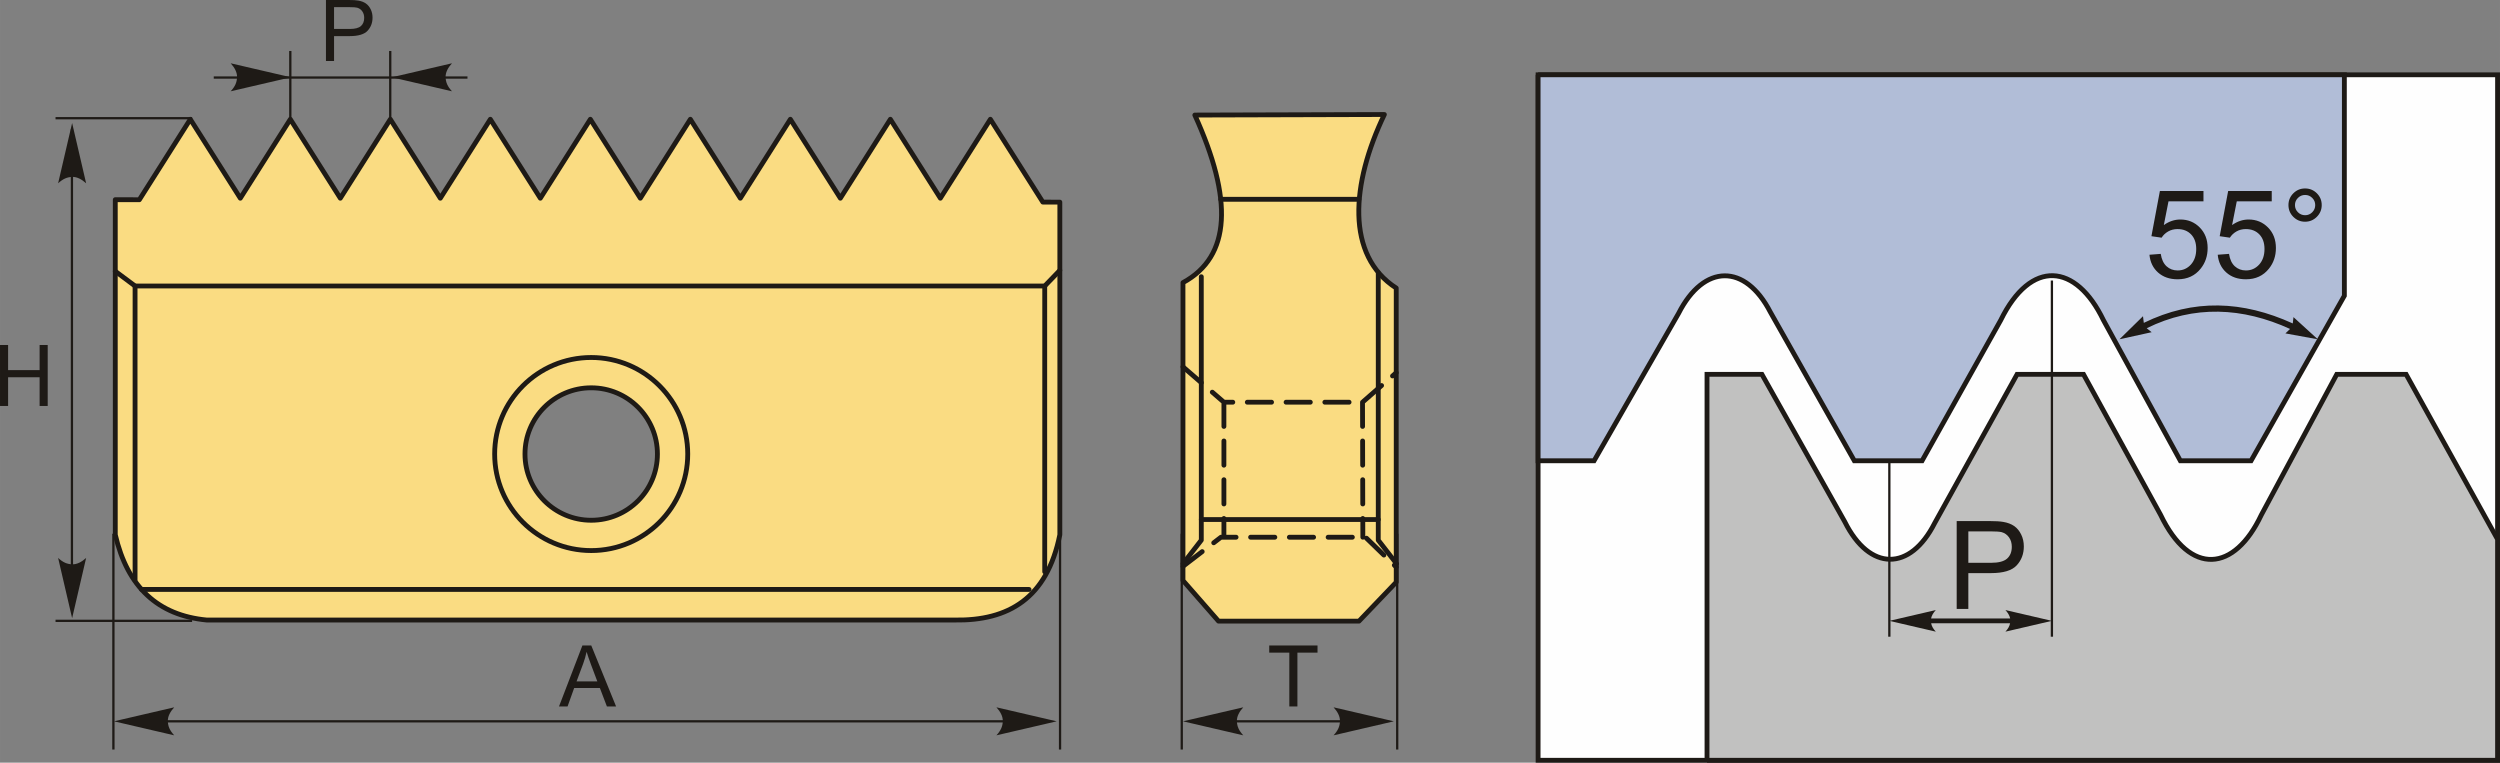 <?xml version="1.0" encoding="UTF-8"?>
<!DOCTYPE svg PUBLIC "-//W3C//DTD SVG 1.1//EN" "http://www.w3.org/Graphics/SVG/1.1/DTD/svg11.dtd">
<!-- Creator: CorelDRAW 2018 (64-Bit) -->
<svg xmlns="http://www.w3.org/2000/svg" xml:space="preserve" width="218.402mm" height="66.63mm" version="1.1" style="shape-rendering:geometricPrecision; text-rendering:geometricPrecision; image-rendering:optimizeQuality; fill-rule:evenodd; clip-rule:evenodd"
viewBox="0 0 21861.36 6669.52"
 xmlns:xlink="http://www.w3.org/1999/xlink">
 <rect x="0" y="0" width="21861.36" height="6669.52" fill="#808080" stroke="none"/>
 <defs>
  <style type="text/css">
   <![CDATA[
    .str3 {stroke:#1E1A16;stroke-width:42.37;stroke-miterlimit:22.926}
    .str1 {stroke:#1E1A16;stroke-width:20.02;stroke-miterlimit:22.926}
    .str0 {stroke:#1E1A16;stroke-width:42.37;stroke-linecap:round;stroke-linejoin:round;stroke-miterlimit:22.926}
    .str2 {stroke:#1E1A16;stroke-width:42.37;stroke-linecap:round;stroke-linejoin:round;stroke-miterlimit:22.926;stroke-dasharray:211.855 127.113}
    .fil1 {fill:none}
    .fil4 {fill:#FEFEFE}
    .fil6 {fill:#C1C1C0}
    .fil0 {fill:#FADC82}
    .fil5 {fill:#B1BDD7}
    .fil3 {fill:#1E1A16;fill-rule:nonzero}
    .fil2 {fill:#1E1A16;fill-rule:nonzero}
   ]]>
  </style>
 </defs>
 <g id="Layer_x0020_1">
  <g id="_2001348744640">
   <g>
    <path class="fil0 str0" d="M9267.71 1767.69l-148.51 -0.39 -458.81 -724.38 -437.27 690.38 -437.27 -690.38 -437.27 690.38 -437.27 -690.38 -437.26 690.38 -437.27 -690.38 -437.27 690.38 -437.27 -690.38 -437.27 690.38 -437.26 -690.38 -437.27 690.38 -437.27 -690.38 -437.27 690.38 -437.27 -690.38 -437.26 690.38 -437.27 -690.38 -445.71 703.71 -210.48 -0.55 0 2929.87c106.44,459.26 374.73,705.83 800.05,745.99l6540.86 0c468.87,7.67 807.52,-190.03 918.97,-745.99l0 -2908.26zm-4098 1623.59c319.8,0 579.05,259.25 579.05,579.05 0,319.81 -259.25,579.06 -579.05,579.06 -319.81,0 -579.06,-259.25 -579.06,-579.06 0,-319.8 259.25,-579.05 579.06,-579.05z"/>
    <circle class="fil1 str0" cx="5169.7" cy="3970.34" r="844.18"/>
    <polyline class="fil1 str0" points="1007.83,2371.85 1180.97,2501.01 9135.59,2501.01 9267.71,2364.24 "/>
    <line class="fil1 str0" x1="1180.97" y1="2501.01" x2="1180.97" y2= "5068.4" />
    <line class="fil1 str0" x1="9135.59" y1="2501.01" x2="9135.59" y2= "4999.95" />
    <line class="fil1 str0" x1="1237.72" y1="5154.52" x2="8998.65" y2= "5154.52" />
   </g>
   <line class="fil1 str1" x1="2538.56" y1="1042.92" x2="2538.56" y2= "445.77" />
   <line class="fil1 str1" x1="3412.43" y1="1042.92" x2="3412.43" y2= "445.77" />
   <line class="fil1 str1" x1="1869.02" y1="678.1" x2="4087.74" y2= "678.1" />
   <path id="стрелка.cdr" class="fil2" d="M3425.35 675.87l526.93 -122.54c-34.46,37.87 -57.52,79.87 -55.79,122.39 1.92,45.26 16.36,79.39 55.79,122.68l-526.93 -122.53z"/>
   <path id="стрелка.cdr_0" class="fil2" d="M2543.93 675.87l-526.93 -122.54c34.46,37.87 57.52,79.87 55.8,122.39 -1.93,45.26 -16.37,79.39 -55.8,122.68l526.93 -122.53z"/>
   <path class="fil3" d="M2850.26 533.21l0 -533.21 201.32 0c35.37,0 62.43,1.74 81.17,5.08 26.2,4.34 48.16,12.66 65.91,24.82 17.75,12.29 32.02,29.42 42.81,51.39 10.8,21.97 16.14,46.16 16.14,72.61 0,45.17 -14.39,83.53 -43.31,114.8 -28.8,31.4 -81.05,47.05 -156.51,47.05l-136.78 0 0 217.45 -70.74 0zm70.74 -280.01l137.77 0c45.67,0 77.95,-8.44 97.18,-25.44 19.12,-17 28.67,-40.83 28.67,-71.74 0,-22.21 -5.59,-41.33 -16.88,-57.22 -11.29,-15.89 -26.19,-26.44 -44.55,-31.52 -11.92,-3.1 -33.89,-4.72 -65.78,-4.72l-136.41 0 0 190.64z"/>
   <path class="fil3" d="M4888.16 6177.71l204.55 -533.21 77.58 0 217.08 533.21 -80.31 0 -61.68 -161.6 -224.53 0 -57.85 161.6 -74.84 0zm153.41 -218.94l181.72 0 -55.61 -147.82c-16.76,-44.93 -29.41,-82.04 -38.23,-111.34 -7.32,34.75 -17.13,68.89 -29.41,102.65l-58.47 156.51z"/>
   <line class="fil1 str1" x1="1190.97" y1="6307.63" x2="9084.6" y2= "6307.63" />
   <line class="fil1 str1" x1="991.6" y1="6554.39" x2="991.6" y2= "4667.33" />
   <line class="fil1 str1" x1="9269.66" y1="6554.39" x2="9269.66" y2= "4667.33" />
   <path id="стрелка.cdr_1" class="fil2" d="M9240.11 6307.63l-526.93 -122.53c34.46,37.87 57.52,79.86 55.79,122.38 -1.92,45.27 -16.36,79.4 -55.79,122.69l526.93 -122.54z"/>
   <path id="стрелка.cdr_2" class="fil2" d="M996.44 6307.63l526.93 -122.53c-34.46,37.87 -57.52,79.86 -55.8,122.38 1.93,45.27 16.37,79.4 55.8,122.69l-526.93 -122.54z"/>
   <polygon class="fil3" points="-0,3550.02 -0,3016.82 70.75,3016.82 70.75,3236.5 346.29,3236.5 346.29,3016.82 417.03,3016.82 417.03,3550.02 346.29,3550.02 346.29,3299.06 70.75,3299.06 70.75,3550.02 "/>
   <line class="fil1 str1" x1="485.52" y1="1033.67" x2="1679.83" y2= "1033.67" />
   <line class="fil1 str1" x1="485.52" y1="5429.06" x2="1679.83" y2= "5429.06" />
   <line class="fil1 str1" x1="628.86" y1="5304.85" x2="628.86" y2= "1129.23" />
   <path id="стрелка.cdr_3" class="fil2" d="M630.61 5405.87l122.54 -526.93c-37.88,34.46 -79.87,57.52 -122.39,55.8 -45.26,-1.92 -79.39,-16.37 -122.68,-55.8l122.53 526.93z"/>
   <path id="стрелка.cdr_4" class="fil2" d="M630.61 1075.96l122.54 526.93c-37.88,-34.46 -79.87,-57.52 -122.39,-55.8 -45.26,1.93 -79.39,16.37 -122.68,55.8l122.53 -526.93z"/>
   <path class="fil0 str0" d="M12105.79 1001.34l-1657.66 4.85c333.78,733.96 319.07,1235.61 -103.6,1465.24l0 2604.88 310.81 355.2 1228.44 0 325.61 -340.41 0 -2572.19c-442.9,-285.08 -394.38,-911.49 -103.6,-1517.57z"/>
   <line class="fil1 str0" x1="10674.71" y1="1742.76" x2="11882.76" y2= "1742.76" />
   <polyline class="fil1 str0" points="10504.83,2419.81 10504.83,4723.61 10344.53,4929.92 "/>
   <polyline class="fil1 str0" points="12052.27,2385.34 12052.27,4723.61 12212.57,4929.92 "/>
   <line class="fil1 str0" x1="10504.83" y1="4543.09" x2="12052.27" y2= "4543.09" />
   <path class="fil1 str2" d="M10344.53 3207.7l358.01 309.46 1212.09 0 294.77 -257.88m-1864.86 1693.39l332.22 -254.85 1263.66 0 268.98 260.69m-1506.85 -1441.36l0 1180.66m1212.09 -1180.66l2.81 1180.66"/>
   <line class="fil1 str1" x1="10726.7" y1="6307.63" x2="12032.88" y2= "6307.63" />
   <line class="fil1 str1" x1="12217.95" y1="6554.39" x2="12217.95" y2= "4667.33" />
   <path id="стрелка.cdr_5" class="fil2" d="M12188.39 6307.63l-526.93 -122.53c34.46,37.87 57.52,79.86 55.8,122.38 -1.93,45.27 -16.37,79.4 -55.8,122.69l526.93 -122.54z"/>
   <line class="fil1 str1" x1="10333.91" y1="6554.39" x2="10333.91" y2= "4667.33" />
   <path id="стрелка.cdr_6" class="fil2" d="M10344.91 6307.63l526.93 -122.53c-34.46,37.87 -57.52,79.86 -55.8,122.38 1.93,45.27 16.37,79.4 55.8,122.69l-526.93 -122.54z"/>
   <polygon class="fil3" points="11274.55,6177.71 11274.55,5707.05 11098.8,5707.05 11098.8,5644.5 11521.05,5644.5 11521.05,5707.05 11345.3,5707.05 11345.3,6177.71 "/>
   <g>
    <polygon class="fil4 str3" points="13449.99,654.12 21840.17,654.12 21840.17,6648.33 13449.99,6648.33 "/>
    <path class="fil5 str3" d="M13449.99 654.12l7050.51 0 0 1932.25 -815.85 1442.72 -618.31 0 -672.63 -1229.23c-239.52,-497.69 -633.64,-540.22 -898.9,1.19l-687.04 1228.04 -592.52 0 -734.38 -1300.08c-219.14,-424.86 -580.77,-424.86 -802.83,11.94l-738.56 1288.14 -489.48 0 0 -3374.97z"/>
    <path class="fil6 str3" d="M14927.07 6648.33l6913.1 0 0 -1932.26 -799.96 -1442.71 -606.26 0 -659.53 1229.23c-234.85,497.69 -621.28,540.22 -881.37,-1.19l-673.64 -1228.04 -580.98 0 -720.07 1300.08c-214.87,424.86 -569.45,424.86 -787.18,-11.94l-724.16 -1288.14 -479.95 0 0 3374.97z"/>
    <path class="fil2" d="M18739.62 2765.23l-205.78 201.62 281.38 -61.81 -43.19 -34.77c413.57,-204.44 837.9,-183.35 1253.41,6.16l-40.4 39.16 283.42 51.64 -212.93 -194.05 -6.3 55.18c-437.93,-199.23 -866.6,-218.01 -1302.6,-5.02l-7.02 -58.1z"/>
    <path class="fil3" d="M18796.05 2227.6l98.76 -7.52c7.34,48.13 24.33,84.26 50.82,108.6 26.48,24.15 58.86,36.32 96.96,36.32 45.98,0 84.44,-17.17 115.75,-51.34 31.13,-34.35 46.7,-79.8 46.7,-136.33 0,-53.85 -14.84,-96.25 -44.72,-127.38 -29.88,-31.13 -69.42,-46.7 -118.62,-46.7 -30.6,0 -57.97,6.98 -82.3,20.93 -24.15,13.95 -43.12,32.03 -57.08,54.21l-89.1 -12.88 74.07 -395.03 381.08 0 0 90.17 -305.76 0 -40.98 207.36c45.98,-32.38 94.29,-48.49 144.74,-48.49 66.91,0 123.45,23.26 169.43,69.78 45.97,46.52 69.06,106.27 69.06,179.26 0,69.6 -20.22,129.72 -60.65,180.34 -49.21,62.26 -116.47,93.39 -201.64,93.39 -69.78,0 -126.66,-19.68 -170.86,-58.87 -44.19,-39.18 -69.42,-91.06 -75.68,-155.82z"/>
    <path id="1" class="fil3" d="M19393.07 2227.6l98.76 -7.52c7.34,48.13 24.33,84.26 50.82,108.6 26.48,24.15 58.86,36.32 96.96,36.32 45.98,0 84.44,-17.17 115.75,-51.34 31.13,-34.35 46.7,-79.8 46.7,-136.33 0,-53.85 -14.84,-96.25 -44.72,-127.38 -29.88,-31.13 -69.42,-46.7 -118.62,-46.7 -30.6,0 -57.97,6.98 -82.3,20.93 -24.15,13.95 -43.12,32.03 -57.08,54.21l-89.1 -12.88 74.07 -395.03 381.08 0 0 90.17 -305.76 0 -40.98 207.36c45.98,-32.38 94.29,-48.49 144.74,-48.49 66.91,0 123.45,23.26 169.43,69.78 45.97,46.52 69.06,106.27 69.06,179.26 0,69.6 -20.22,129.72 -60.65,180.34 -49.21,62.26 -116.47,93.39 -201.64,93.39 -69.78,0 -126.66,-19.68 -170.86,-58.87 -44.19,-39.18 -69.42,-91.06 -75.68,-155.82z"/>
    <path id="2" class="fil3" d="M20011.56 1793.02c0,-40.07 14.31,-74.24 42.76,-102.69 28.45,-28.27 62.62,-42.4 102.51,-42.4 40.44,0 74.79,14.13 103.24,42.4 28.27,28.45 42.4,62.62 42.4,102.69 0,40.26 -14.31,74.61 -42.76,103.06 -28.45,28.45 -62.8,42.75 -102.88,42.75 -39.89,0 -74.06,-14.13 -102.51,-42.4 -28.45,-28.45 -42.76,-62.79 -42.76,-103.41zm56.9 0.36c0,24.51 8.59,45.26 25.95,62.62 17.35,17.36 38.28,25.95 62.97,25.95 24.15,0 44.9,-8.59 62.26,-25.95 17.36,-17.36 25.95,-38.11 25.95,-62.62 0,-24.51 -8.59,-45.26 -25.95,-62.62 -17.36,-17.35 -38.11,-25.94 -62.26,-25.94 -24.69,0 -45.62,8.59 -62.97,25.94 -17.36,17.36 -25.95,38.11 -25.95,62.62z"/>
    <line class="fil1 str1" x1="16521.51" y1="4029.1" x2="16521.51" y2= "5567.78" />
    <line class="fil1 str1" x1="17943.04" y1="2453.14" x2="17943.04" y2= "5567.78" />
    <path class="fil3" d="M16886.47 5407.98l691.49 0c-5.04,-25.49 -20.48,-50.37 -41.33,-73.29l406.28 94.48 -406.28 94.47c23.92,-26.26 35.91,-48.15 40.66,-73.28l-690.15 0c4.74,25.13 16.74,47.03 40.66,73.28l-406.28 -94.47 406.28 -94.48c-20.85,22.92 -36.29,47.8 -41.33,73.29z"/>
    <path class="fil3" d="M17110.36 5325.17l0 -768.6 290.19 0c50.99,0 89.99,2.5 117,7.34 37.75,6.26 69.42,18.25 95,35.77 25.58,17.72 46.15,42.4 61.72,74.07 15.57,31.67 23.26,66.55 23.26,104.66 0,65.12 -20.75,120.41 -62.44,165.49 -41.51,45.26 -116.82,67.81 -225.61,67.81l-197.15 0 0 313.45 -101.98 0zm101.98 -403.62l198.58 0c65.84,0 112.36,-12.16 140.09,-36.68 27.56,-24.51 41.33,-58.87 41.33,-103.41 0,-32.02 -8.05,-59.58 -24.33,-82.48 -16.28,-22.9 -37.75,-38.11 -64.22,-45.44 -17.18,-4.47 -48.85,-6.8 -94.82,-6.8l-196.62 0 0 274.81z"/>
   </g>
  </g>
 </g>
</svg>
